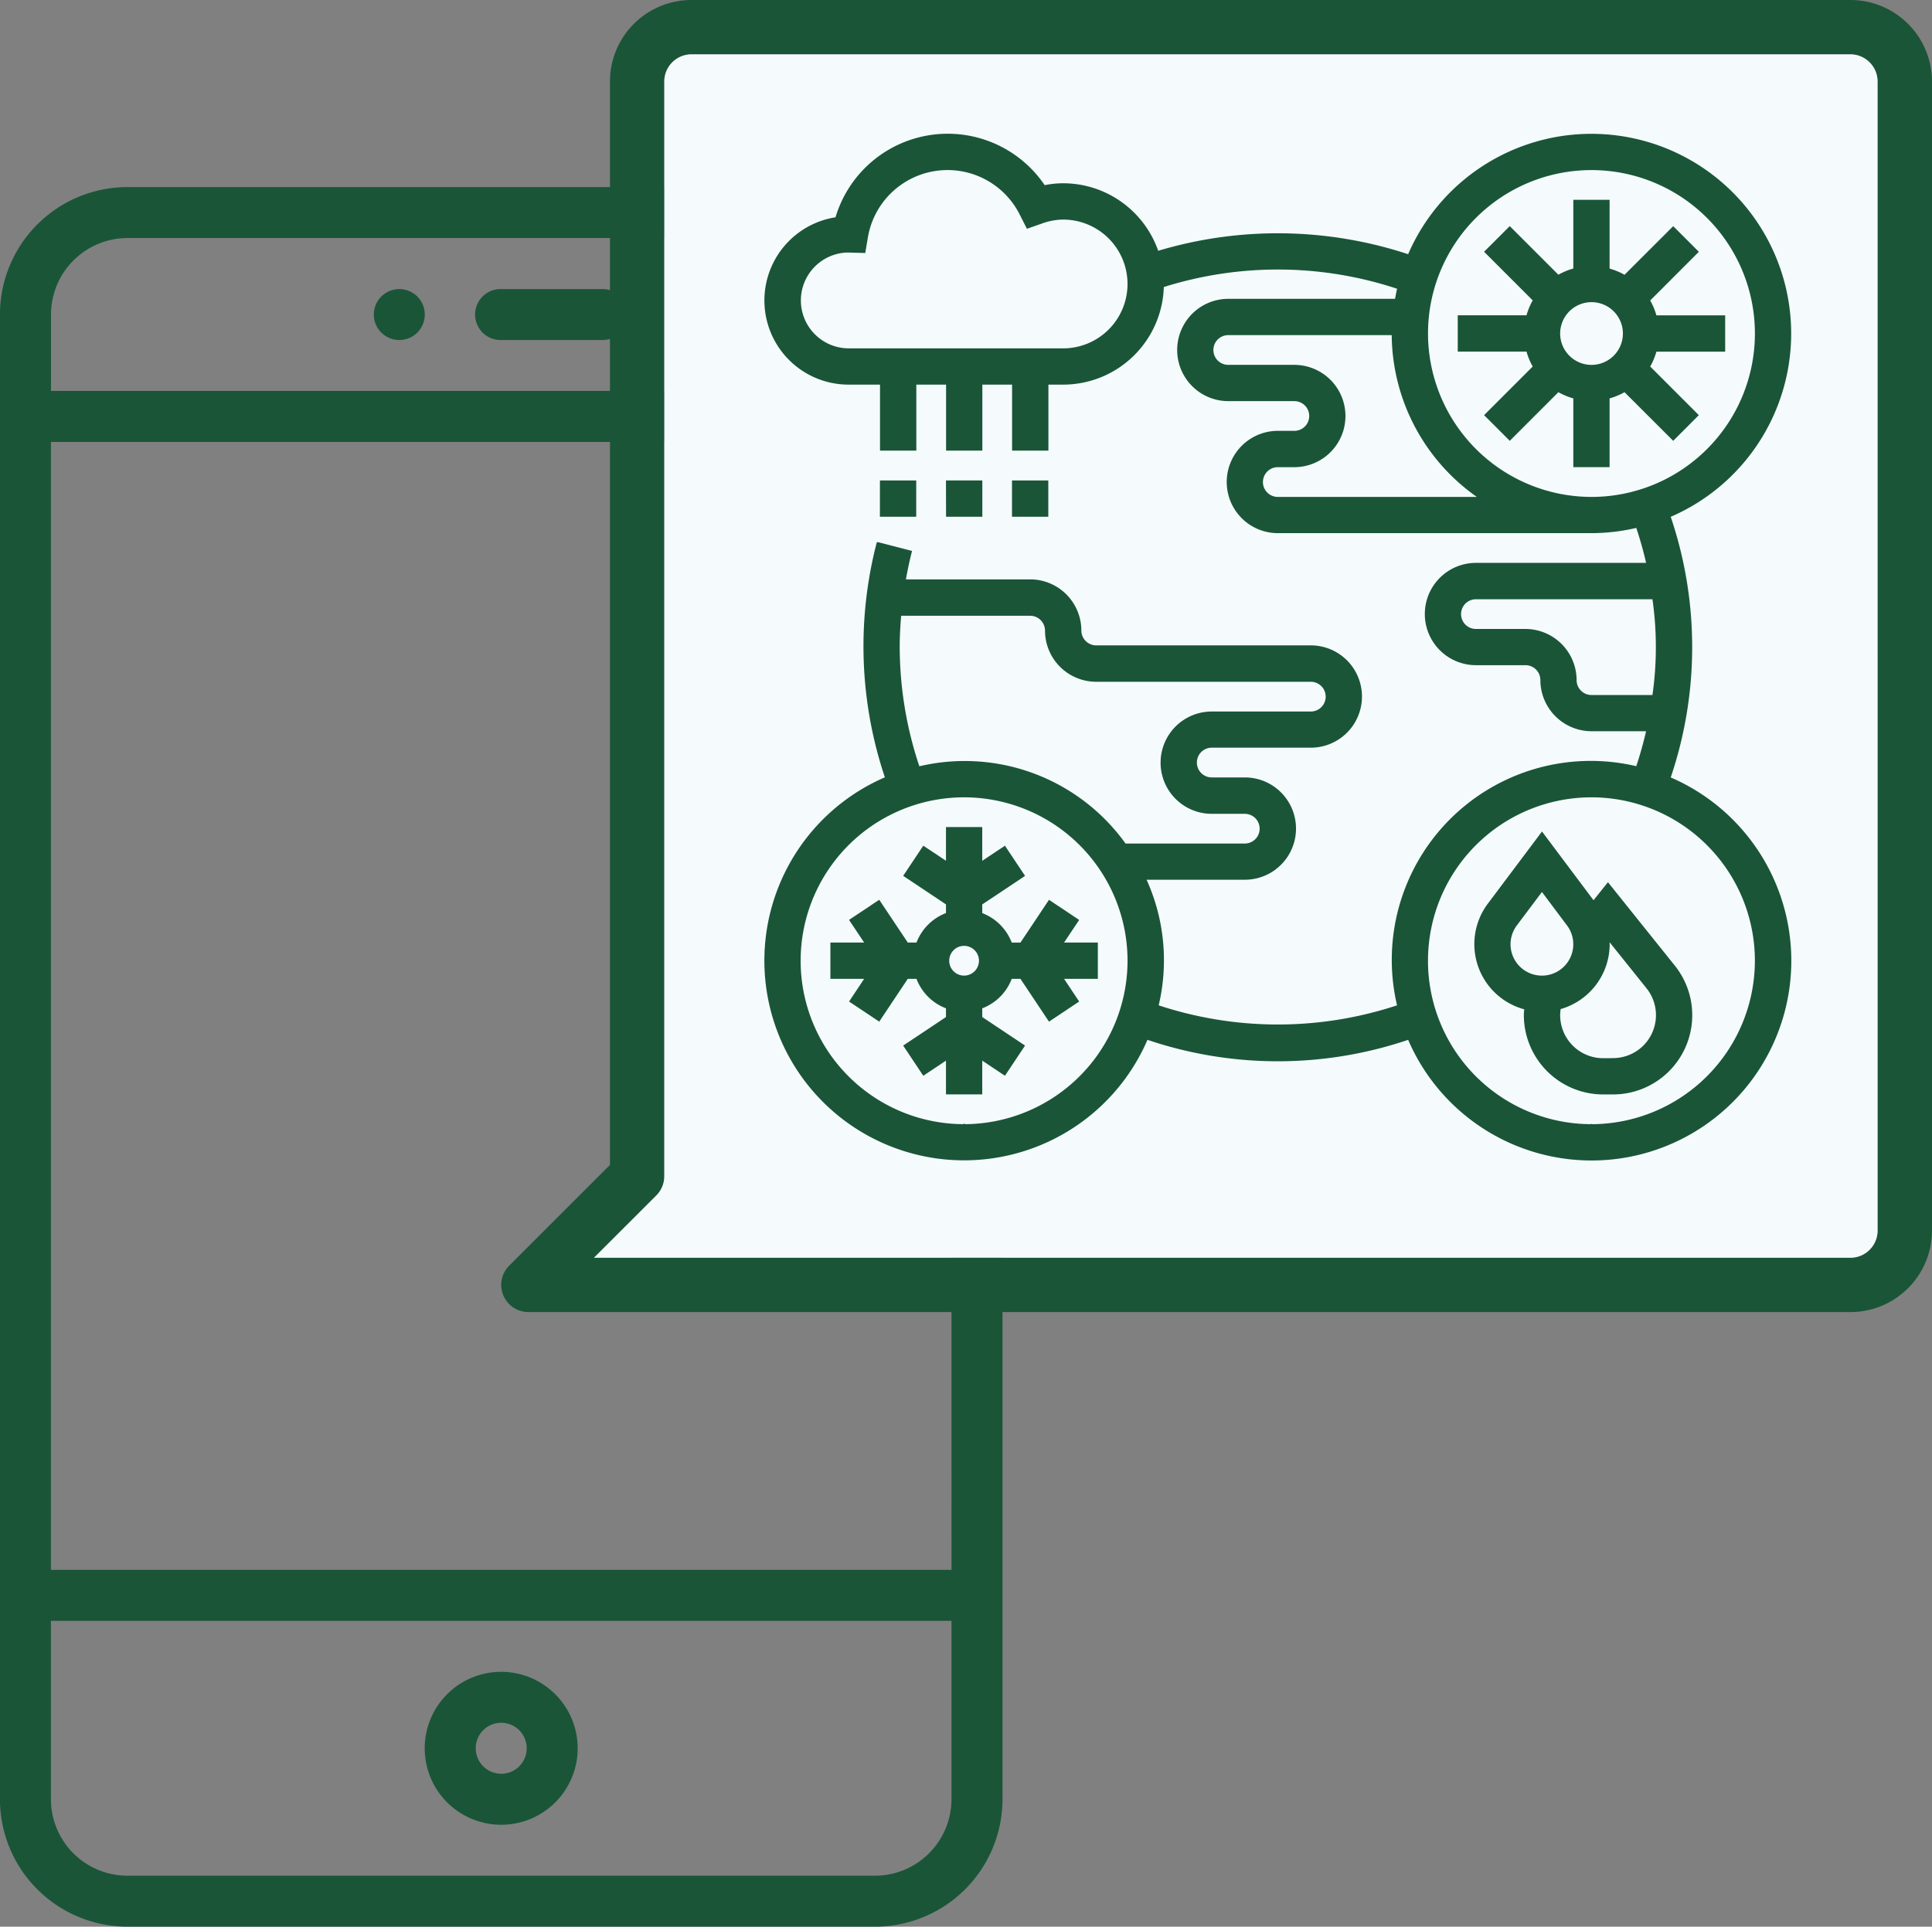 <svg xmlns="http://www.w3.org/2000/svg" width="100.258" height="100.001"><rect width="100%" height="100%" fill="#808080" stroke="none"/><defs><style>.cls-1,.cls-3{fill:#1a5538}.cls-3{stroke:#1a5538;stroke-miterlimit:10;stroke-width:.17px}</style></defs><g id="グループ_972" data-name="グループ 972" transform="translate(-407.289 -434.701)"><g id="グループ_913" data-name="グループ 913" transform="translate(407.289 444.414)"><g id="グループ_912" data-name="グループ 912"><path id="パス_1795" data-name="パス 1795" class="cls-1" d="M452.7 439.3h-38.8a6.62 6.62 0 00-6.614 6.614v77.061a6.621 6.621 0 006.614 6.614h38.8a6.621 6.621 0 006.612-6.614v-77.059a6.619 6.619 0 00-6.612-6.616zm3.966 71.771h-37.473a1.323 1.323 0 100 2.645h37.472v9.259a3.973 3.973 0 01-3.966 3.969H413.9a3.973 3.973 0 01-3.969-3.969v-9.259h13.93a1.323 1.323 0 100-2.645h-13.93v-58.544h46.73zm0-61.191h-46.73v-3.967a3.972 3.972 0 013.969-3.969h38.8a3.972 3.972 0 013.966 3.969z" transform="translate(-407.289 -439.302)"/></g></g><g id="グループ_915" data-name="グループ 915" transform="translate(431.977 449.704)"><g id="グループ_914" data-name="グループ 914"><path id="パス_1796" data-name="パス 1796" class="cls-1" d="M425.6 441.808h-5.29a1.323 1.323 0 100 2.645h5.29a1.323 1.323 0 000-2.645z" transform="translate(-418.984 -441.808)"/></g></g><g id="グループ_917" data-name="グループ 917" transform="translate(429.332 521.474)"><g id="グループ_916" data-name="グループ 916"><path id="パス_1797" data-name="パス 1797" class="cls-1" d="M421.7 475.807a3.969 3.969 0 103.966 3.969 3.973 3.973 0 00-3.966-3.969zm0 5.29a1.323 1.323 0 111.321-1.321 1.324 1.324 0 01-1.321 1.324z" transform="translate(-417.731 -475.807)"/></g></g><g id="グループ_919" data-name="グループ 919" transform="translate(426.687 449.704)"><g id="グループ_918" data-name="グループ 918"><circle id="楕円形_49" data-name="楕円形 49" class="cls-1" cx="1.323" cy="1.323" r="1.323"/></g></g><path id="パス_1798" data-name="パス 1798" class="cls-1" d="M425.254 463.3v31.863l-5.229 5.229a1.41 1.41 0 001 2.409h68.6a4.233 4.233 0 004.232-4.232v-59.635a4.233 4.233 0 00-4.232-4.233h-60.139a4.232 4.232 0 00-4.233 4.233V463.3zm65.782 35.268a1.41 1.41 0 01-1.41 1.41h-65.2l3.236-3.234a1.409 1.409 0 00.412-1v-56.81a1.414 1.414 0 011.412-1.412h60.139a1.412 1.412 0 011.41 1.412z" transform="translate(13.689)"/><path id="パス_1799" data-name="パス 1799" d="M488.5 497.088a1.41 1.41 0 01-1.41 1.41h-65.2l3.236-3.234a1.409 1.409 0 00.412-1v-56.815a1.414 1.414 0 011.412-1.412h60.139a1.412 1.412 0 011.41 1.412z" transform="translate(16.223 1.484)" fill="#f5fbfc"/><g id="グループ_920" data-name="グループ 920" transform="translate(447.041 441.731)"><path id="パス_1800" data-name="パス 1800" class="cls-3" d="M428.96 446.554h1.714v1.714h-1.714z" transform="translate(-422.965 -428.562)"/><path id="パス_1801" data-name="パス 1801" class="cls-3" d="M430.584 446.554h1.716v1.714h-1.712z" transform="translate(-421.161 -428.562)"/><path id="パス_1802" data-name="パス 1802" class="cls-3" d="M432.207 446.554h1.714v1.714h-1.714z" transform="translate(-419.358 -428.562)"/><path id="パス_1803" data-name="パス 1803" class="cls-3" d="M440.449 459.835l-1.425-.95-1.459 2.187h-.557a2.57 2.57 0 00-1.556-1.556v-.555l2.189-1.459-.95-1.425-1.239.825v-1.826h-1.712v1.824l-1.239-.825-.95 1.425 2.189 1.459v.555a2.57 2.57 0 00-1.556 1.556h-.557l-1.459-2.187-1.425.95.825 1.237h-1.826v1.714h1.826l-.825 1.239 1.425.95 1.459-2.189h.557a2.559 2.559 0 001.556 1.556v.557l-2.189 1.459.95 1.425 1.239-.825v1.826h1.712v-1.826l1.239.825.95-1.425-2.189-1.459v-.557a2.559 2.559 0 001.556-1.556h.557l1.459 2.189 1.425-.95-.825-1.239h1.826v-1.714h-1.826zm-5.852 2.951a.857.857 0 11.855-.857.858.858 0 01-.852.857z" transform="translate(-424.317 -419.094)"/><path id="パス_1804" data-name="パス 1804" class="cls-3" d="M453.323 447.364h3.549v-1.714h-3.549a3.335 3.335 0 00-.363-.872l2.51-2.512-1.21-1.21-2.512 2.51a3.324 3.324 0 00-.874-.363v-3.549h-1.712v3.546a3.324 3.324 0 00-.874.363l-2.51-2.51-1.212 1.21 2.51 2.512a3.409 3.409 0 00-.363.872h-3.549v1.714h3.549a3.35 3.35 0 00.363.874l-2.51 2.51 1.212 1.212 2.51-2.51a3.475 3.475 0 00.874.363v3.549h1.712v-3.549a3.4 3.4 0 00.874-.363l2.512 2.51 1.21-1.212-2.51-2.51a3.35 3.35 0 00.363-.871zm-3.3.857a1.713 1.713 0 111.712-1.714 1.715 1.715 0 01-1.716 1.714z" transform="translate(-407.184 -436.227)"/><path id="パス_1805" data-name="パス 1805" class="cls-3" d="M450.423 457.838l-.751.939-2.672-3.565-2.742 3.654a3.419 3.419 0 001.913 5.37c-.011.122-.027.245-.027.369a4.033 4.033 0 004.028 4.028h.513a4.028 4.028 0 003.145-6.544zm-5.14 3.084a1.726 1.726 0 01.344-1.028l1.37-1.826 1.37 1.828a1.713 1.713 0 11-3.084 1.026zm5.4 6h-.511a2.317 2.317 0 01-2.314-2.314 2.366 2.366 0 01.036-.388 3.425 3.425 0 002.533-3.3 2.985 2.985 0 00-.025-.308l.025-.032 2.065 2.577a2.314 2.314 0 01-1.809 3.76z" transform="translate(-406.733 -418.943)"/><path id="パス_1806" data-name="パス 1806" class="cls-3" d="M472.962 471.4a21.029 21.029 0 000-13.622 10.28 10.28 0 10-13.474-13.478 21.539 21.539 0 00-13.071-.177 5.146 5.146 0 00-4.876-3.525 4.813 4.813 0 00-1 .108 5.992 5.992 0 00-10.749 1.649 4.284 4.284 0 00.616 8.524h1.712v3.426h1.714v-3.426h1.714v3.426h1.712v-3.426h1.714v3.426h1.714v-3.426h.857a5.142 5.142 0 005.134-5.043 19.8 19.8 0 0112.288.095q-.076.329-.133.665h-8.723a2.57 2.57 0 000 5.14h3.426a.856.856 0 110 1.712h-.855a2.57 2.57 0 100 5.14h16.278a10.26 10.26 0 002.377-.287 19.548 19.548 0 01.559 2h-8.934a2.57 2.57 0 100 5.14h2.569a.858.858 0 01.857.857 2.574 2.574 0 002.571 2.571h2.936a20.108 20.108 0 01-.559 2 10.241 10.241 0 00-12.37 12.368 19.8 19.8 0 01-12.571 0 10.066 10.066 0 00-.659-6.66h5.231a2.57 2.57 0 000-5.14h-1.717a.857.857 0 010-1.714h5.14a2.57 2.57 0 100-5.14h-11.137a.857.857 0 01-.855-.857 2.574 2.574 0 00-2.571-2.569h-6.55c.089-.5.19-1 .317-1.5l-1.659-.429a21.306 21.306 0 00.458 12.166 10.28 10.28 0 1013.474 13.472 21.029 21.029 0 0013.622 0 10.28 10.28 0 1013.473-13.466zm-31.422-22.233H430.4a2.573 2.573 0 01-.084-5.144l.882.023.122-.728a4.277 4.277 0 018.041-1.218l.34.671.709-.249a3.4 3.4 0 011.127-.209 3.427 3.427 0 010 6.854zm11.138 7.711a.857.857 0 010-1.714h.855a2.57 2.57 0 100-5.14h-3.426a.857.857 0 010-1.714h8.566a10.281 10.281 0 004.61 8.568zm7.709-8.568a8.567 8.567 0 118.568 8.568 8.578 8.578 0 01-8.568-8.567zm8.568 18.849a.858.858 0 01-.857-.857 2.576 2.576 0 00-2.571-2.571h-2.569a.856.856 0 110-1.712h9.235a17.674 17.674 0 010 5.14zm-35.984-2.571c0-.572.034-1.144.084-1.712h6.77a.857.857 0 01.857.855 2.573 2.573 0 002.569 2.571h11.139a.857.857 0 110 1.714h-5.14a2.57 2.57 0 000 5.14h1.714a.856.856 0 110 1.712h-6.232a10.185 10.185 0 00-10.711-3.994 19.666 19.666 0 01-1.049-6.285zm3.428 24.846a8.567 8.567 0 118.566-8.568 8.579 8.579 0 01-8.565 8.569zm32.555 0a8.567 8.567 0 118.566-8.568 8.579 8.579 0 01-8.564 8.569z" transform="translate(-426.12 -438.031)"/></g></g></svg>